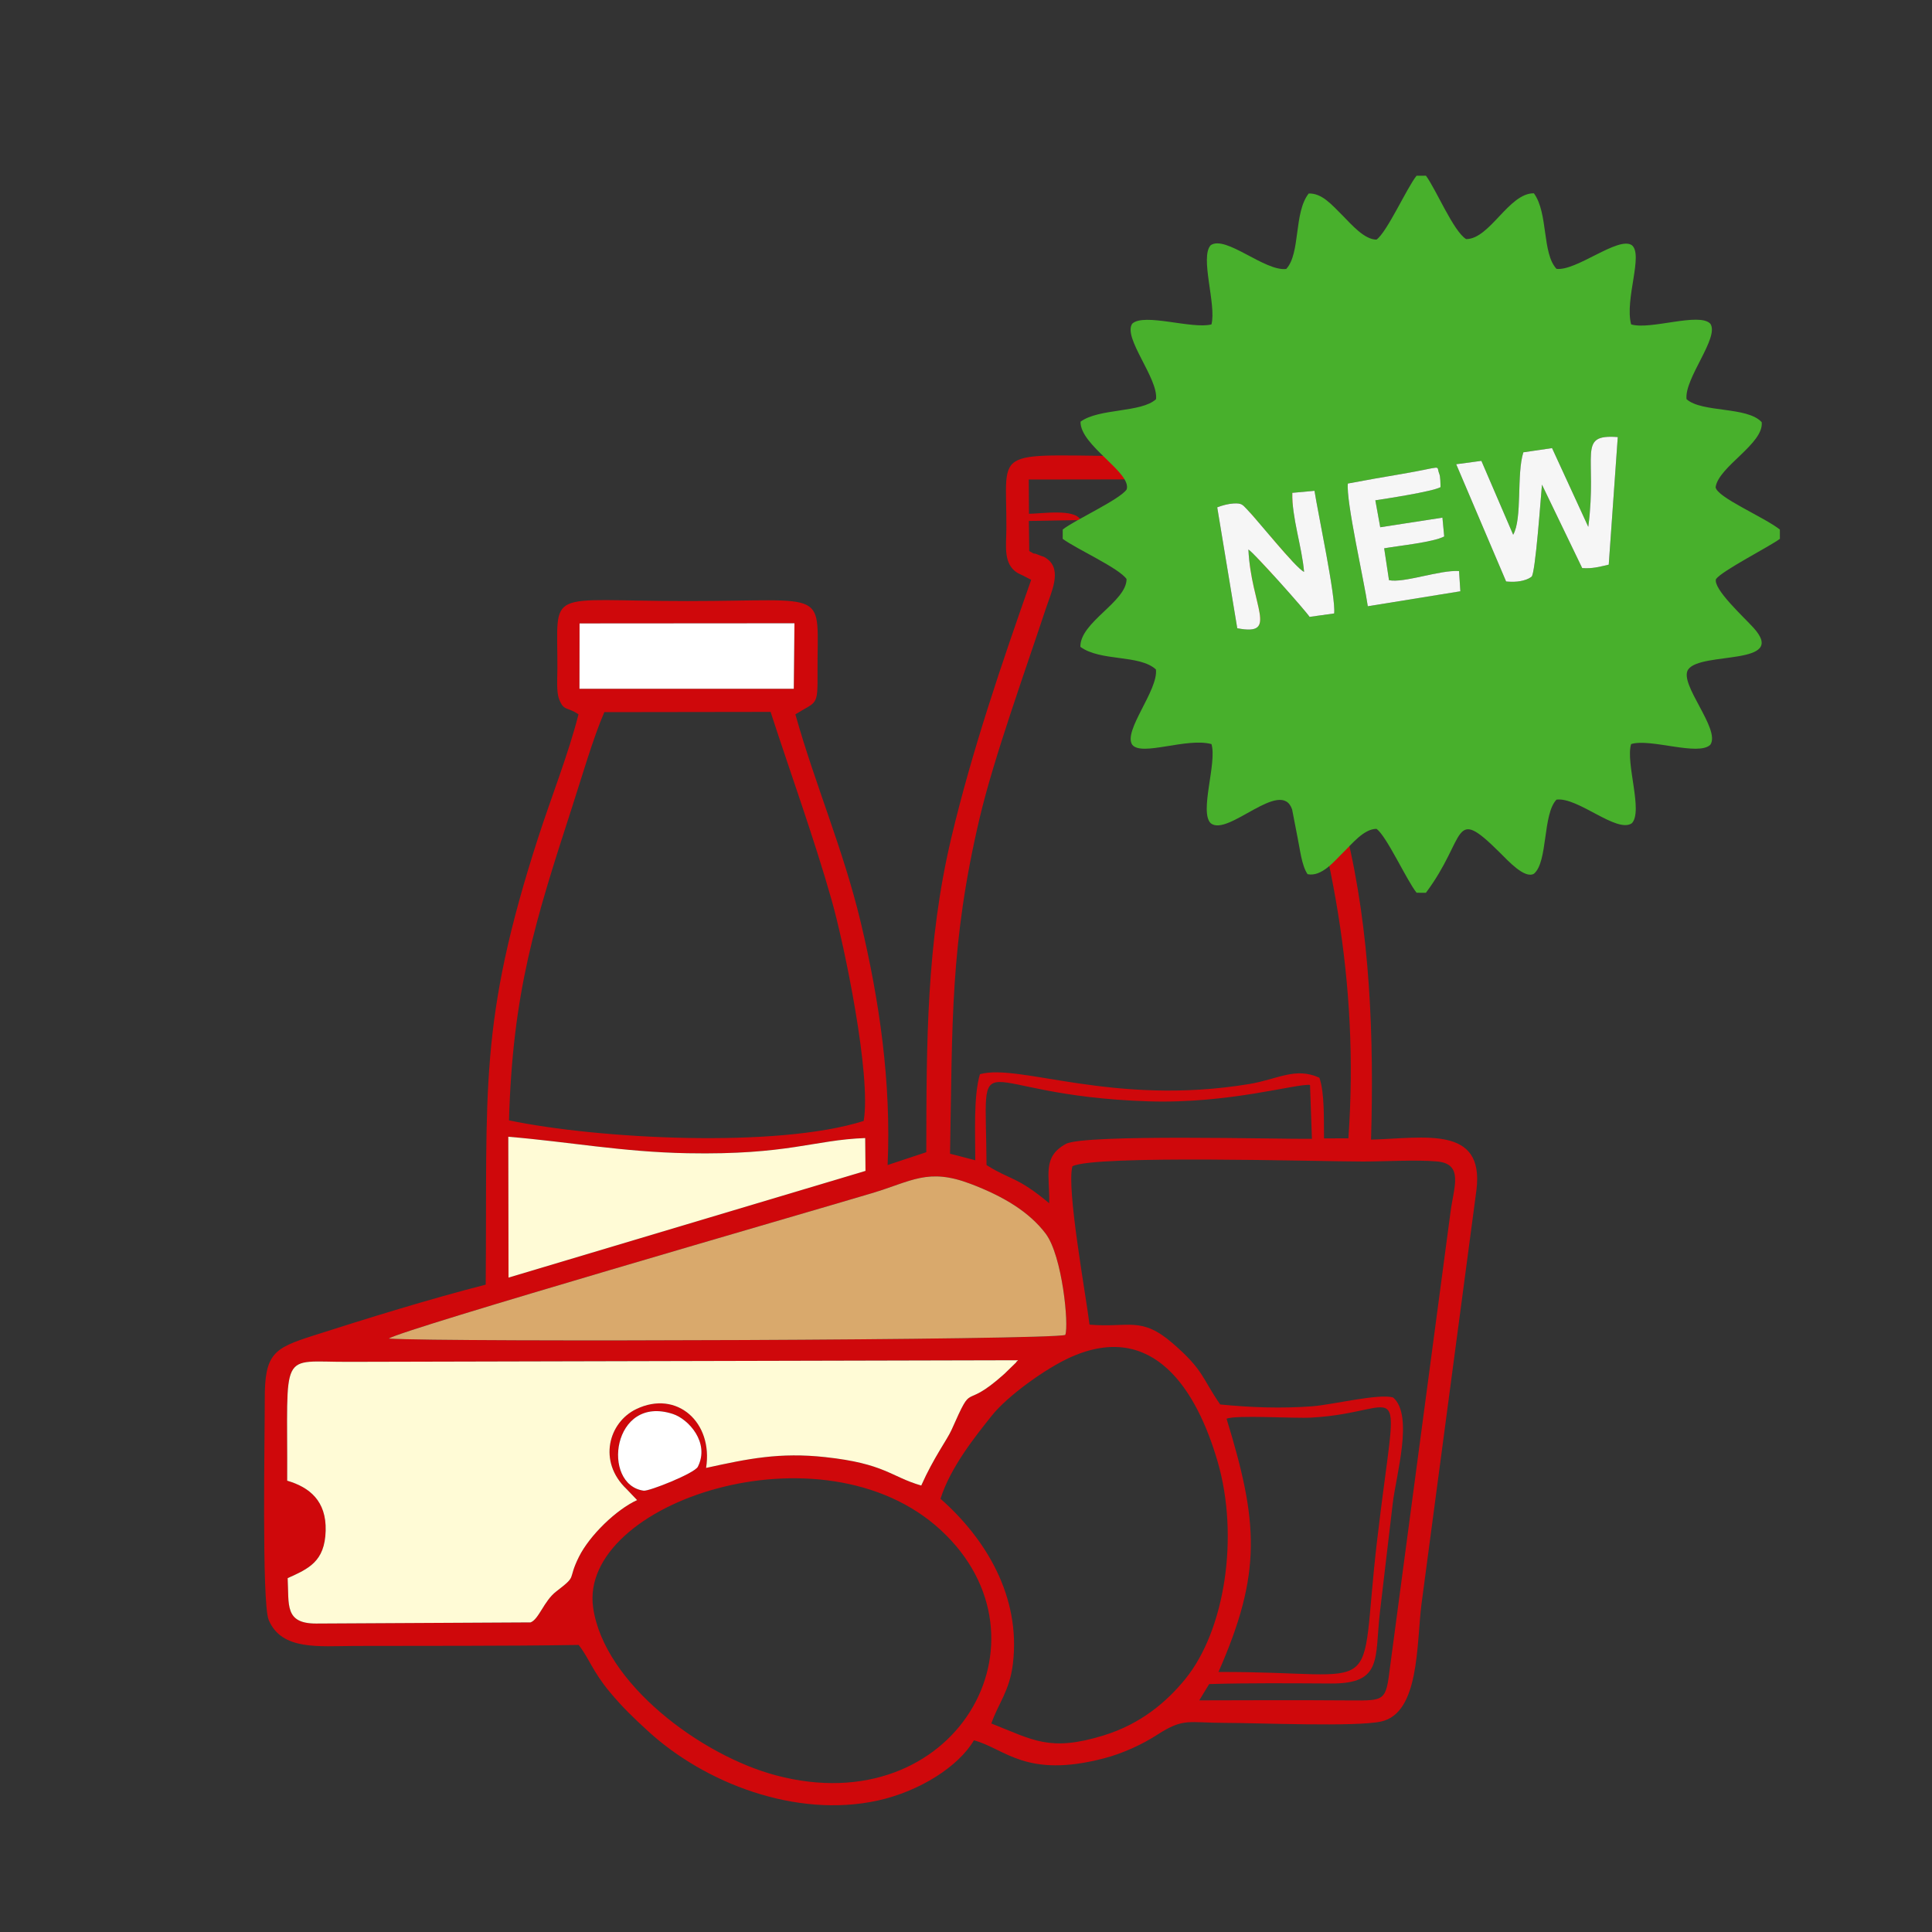 <?xml version="1.0" encoding="UTF-8"?>
<!DOCTYPE svg PUBLIC "-//W3C//DTD SVG 1.1//EN" "http://www.w3.org/Graphics/SVG/1.1/DTD/svg11.dtd">
<!-- Creator: CorelDRAW -->
<svg xmlns="http://www.w3.org/2000/svg" xml:space="preserve" width="4in" height="4in" version="1.1" style="shape-rendering:geometricPrecision; text-rendering:geometricPrecision; image-rendering:optimizeQuality; fill-rule:evenodd; clip-rule:evenodd"
viewBox="0 0 4000 4000"
 xmlns:xlink="http://www.w3.org/1999/xlink"
 xmlns:xodm="http://www.corel.com/coreldraw/odm/2003">
 <rect x="0" y="0" width="4000" height="4000" fill="#333333" stroke="none"/>
 <defs>
  <style type="text/css">
   <![CDATA[
    .fil1 {fill:#FFFBD6}
    .fil4 {fill:#48B02C}
    .fil0 {fill:#CF080B}
    .fil2 {fill:#D9A96C}
    .fil5 {fill:#F6F6F6}
    .fil3 {fill:white}
   ]]>
  </style>
 </defs>
 <g id="Layer_x0020_1">
  <path class="fil0" d="M1228.05 3328.44c-31.11,-216.87 474.61,-387.39 720.1,-160.22 244.28,226.06 30.18,606.03 -341.41,507.5 -155.93,-41.34 -356.23,-190.72 -378.69,-347.28zm719.17 -225.38c20.76,-66.09 73.67,-131.18 106.22,-172.13 32.7,-41.16 112.59,-98.47 163.61,-121.19 170.7,-76.02 260.81,68 303.98,216.6 44.8,154.19 15.54,349.05 -67.56,450.6 -37.88,46.3 -91.21,92.43 -169.12,116.27 -111.2,34.01 -144.64,9.5 -231.92,-24.93 14.77,-42.21 37.8,-67.26 44.62,-123.33 17.02,-139.95 -56.91,-260.11 -149.83,-341.9zm-502.43 -66.3c-6.86,13.59 -101.07,51.06 -112.11,49.54 -88.24,-12.13 -65.28,-200.2 60.57,-158.77 32.41,10.67 76.74,59.32 51.54,109.23zm1094.69 -99.43c19.43,-8.16 138.84,-0.32 175.56,-2.33 199.98,-10.97 179.08,-113.75 135.87,256.28 -39.44,337.81 25.21,268.96 -328.2,270.4 90.49,-205.59 82.54,-310.04 16.77,-524.35zm-632.14 138.28c-63.56,-18.4 -74.88,-45.42 -198.9,-58.87 -94.19,-10.21 -158.91,3.15 -246.58,22.39 15.07,-94.38 -60.55,-162.14 -144.53,-121.8 -57.03,27.4 -80.11,108.51 -20.03,165.61l21.75 22.82c-42.77,19.41 -98.15,72.78 -120.42,117.44 -25.12,50.4 -1.34,36.7 -47.18,71.87 -25.23,19.35 -35.8,57.56 -52.96,63.89l-444.14 2.36c-65.64,0 -55.81,-39.02 -58.77,-93.96 43.3,-19.6 76.91,-34.04 78.67,-98.17 1.69,-61.81 -33.59,-90.11 -79.65,-103.62 1.24,-275.2 -17.86,-245.58 126.04,-246.04l1387.02 -3.3c-1.19,1.89 -3.13,2.01 -3.71,4.37l-24.5 23.83c-89.59,80.45 -61.5,8.25 -109.32,115.84 -9.02,20.28 -36.63,56.67 -62.79,115.31zm-1102.49 -304.24c30.36,-19.7 862.89,-259.87 999.98,-300.86 83.22,-24.88 116.16,-52.95 204.41,-19.52 70.04,26.54 122.13,58.89 155.53,102.91 34.76,45.81 48.48,189.78 40.78,209.88 -30.19,10.73 -1283.79,15.17 -1400.7,7.59zm1678.07 749.06l20.51 -33.73c82.66,-2.48 168.17,-1.63 252.61,-1.2 107.35,0.55 89.74,-51.71 101.07,-148.73 8.73,-74.69 17.68,-149.54 26.39,-224.04 6.83,-58.46 43.63,-182.52 0.89,-219.28 -28.24,-9.12 -126.46,15.12 -168.13,18.2 -63.81,4.7 -126.33,2.46 -189.91,-3.85 -37.75,-53.9 -33.02,-70.12 -98.37,-126.59 -65.76,-56.84 -90.32,-31.78 -172.22,-38.67 -7.73,-63.04 -48.11,-283.07 -35.4,-327.93 46.24,-23.85 508.34,-9.81 601.7,-9.81 45.04,0 110.69,-3.98 153.16,-0.15 55.61,5.01 34.83,52.82 28.04,103.83l-125.4 943.44c-8.6,69.83 -9.96,69.12 -82.18,68.62 -104.11,-0.72 -208.65,-0.52 -312.76,-0.11zm-1430.07 -875.31l-0.48 -291.62c126.47,10.57 235.85,31.58 370.95,34.13 208.75,3.93 261.61,-27.61 367.98,-31.43l0.61 67.99 -739.06 220.92zm1119.44 -153.92c-67.75,-56.4 -78.85,-46.91 -129.78,-79.02 -1.6,-270.64 -38.91,-143.98 335.36,-131.99 166.98,5.35 306.5,-37.16 334.4,-33.93l3.91 111.55c-63.81,0.94 -471.39,-10.3 -509.43,10.58 -49.05,26.92 -33.35,63.63 -34.46,122.81zm-921.09 -1016.8l344.23 -0.48c42.05,129.48 89.06,258.39 126.4,389.66 25.85,90.91 82.49,363.36 66.34,457.24 -179.66,57.02 -550.92,37.13 -734.39,-1.23 7.79,-266.43 54.07,-412.09 130.64,-648.49 19.68,-60.76 43.78,-143.8 66.78,-196.71zm-51.27 -183.65l444.9 -0.31 -1.39 135.55 -443.69 0.03 0.18 -135.27zm930.04 -297.97l500.01 -0.65 -0.48 70.9c-26.45,0.83 -92.84,-10.38 -104.12,11.54l104.32 5.05 -0.3 61.24c-72.67,45.36 -77.26,-1.04 26.72,305.03 100.68,296.36 158.48,587.14 135.58,910.92l-50.46 0.09c-0.56,-39.31 1.45,-93.93 -9.59,-125.61 -50.3,-22.65 -85.79,3.26 -145.57,13.14 -281.06,46.43 -475.81,-43.4 -557.24,-20.39 -13.71,45.79 -9.49,124.76 -9.63,178.14l-52.28 -13.55c5.19,-270.18 -0.31,-433.83 61.54,-695.94 29.13,-123.46 94.16,-303.76 137.02,-433.18 10.94,-33.04 33.61,-78.23 3.44,-101.67 -8.92,-6.94 -7.66,-4.32 -18.07,-8.72 -16.52,-6.98 -2.8,1.94 -19.94,-8.26l-0.77 -62.27 107.15 -1.91c-11.7,-24.04 -80.12,-13.16 -106.93,-12.92l-0.41 -70.98zm4.97 207.74c-60.07,170.52 -122.56,353.62 -165.24,533.56 -51.78,218.28 -51.53,425.25 -51.91,651.42l-80.09 26.58c7.75,-170.83 -17.16,-341.84 -55.8,-503.25 -36.36,-151.84 -94.54,-284.74 -135.15,-429.89 44.67,-27.8 46.29,-15.56 45.87,-85.87 -1.04,-176.74 30.24,-148.64 -269.29,-148.64 -299.35,0 -268.3,-30.04 -269.33,141.88 -0.11,17.52 -2.19,45.53 3.38,60.57 9.74,26.32 16.81,15.79 40.33,32.06 -20.4,80.8 -56.69,172.32 -83.31,254.72 -124.16,384.33 -105.31,521.85 -108.79,926.05 -114.53,29.31 -244.1,69.35 -357.37,105.65 -81.11,26.01 -100.44,36.74 -100.08,132.12 0.26,65.9 -6.59,421.06 8.09,456.3 26.6,63.85 104.14,54.2 177.67,53.97 154.5,-0.48 309.65,0.39 464.03,-2.08 20.11,24.7 29.07,55.02 64.28,97.15 28.43,34.01 49.26,53.43 78.67,80.54 117.78,108.5 307.02,181.49 476.03,144.55 88,-19.24 168.37,-71.44 199.44,-124.83 64.89,17.44 107.06,79.71 269.41,37.34 39.05,-10.19 79.25,-28.82 109.98,-48.7 55.5,-35.89 64.48,-24.68 141.27,-24.66 67.87,0.01 269.74,8.74 322.52,-2.86 79.33,-17.44 73.11,-159.03 83.24,-241.19l114.09 -859.7c16.28,-133.56 -107.31,-106.99 -218.27,-103.85 6.22,-211.76 -1.81,-431.02 -50.9,-634.18 -35.33,-146.27 -111.2,-382.55 -161.99,-524.76 41.17,-36.57 51.31,3.85 50.69,-92.66 -1.25,-195.87 30.18,-163.12 -291.84,-163.26 -339.49,-0.15 -299.77,-28.17 -300.96,149.87 -0.24,36.39 -6.99,73.26 23.22,91.85 1.29,0.8 11.59,5.54 13.7,6.61l14.44 7.59z"/>
  <path class="fil1" d="M1907.34 3075.61c26.15,-58.64 53.77,-95.02 62.79,-115.31 47.82,-107.59 19.73,-35.39 109.32,-115.84l24.5 -23.83c0.59,-2.36 2.52,-2.48 3.71,-4.37l-1387.02 3.3c-143.89,0.46 -124.8,-29.16 -126.04,246.04 46.06,13.51 81.34,41.81 79.65,103.62 -1.76,64.12 -35.37,78.56 -78.67,98.17 2.96,54.94 -6.87,93.96 58.77,93.96l444.14 -2.36c17.16,-6.33 27.73,-44.54 52.96,-63.89 45.84,-35.17 22.06,-21.48 47.18,-71.87 22.27,-44.67 77.65,-98.04 120.42,-117.44l-21.75 -22.82c-60.08,-57.1 -37,-138.22 20.03,-165.61 83.98,-40.34 159.6,27.42 144.53,121.8 87.67,-19.24 152.39,-32.6 246.58,-22.39 124.02,13.44 135.34,40.46 198.9,58.87z"/>
  <path class="fil2" d="M804.85 2771.37c116.91,7.58 1370.52,3.14 1400.7,-7.59 7.7,-20.11 -6.02,-164.07 -40.78,-209.88 -33.4,-44.02 -85.5,-76.37 -155.53,-102.91 -88.25,-33.43 -121.19,-5.36 -204.41,19.52 -137.09,41 -969.63,281.16 -999.98,300.86z"/>
  <path class="fil1" d="M1791.91 2424.2l-0.61 -67.99c-106.37,3.82 -159.24,35.36 -367.98,31.43 -135.1,-2.55 -244.48,-23.56 -370.95,-34.13l0.48 291.62 739.06 -220.92z"/>
  <polygon class="fil3" points="1199.75,1426.02 1643.44,1425.98 1644.83,1290.44 1199.93,1290.75 "/>
  <path class="fil3" d="M1444.8 3036.77c25.2,-49.91 -19.13,-98.56 -51.54,-109.23 -125.85,-41.44 -148.81,146.63 -60.57,158.77 11.04,1.52 105.25,-35.95 112.11,-49.54z"/>
  <g id="_2440369526064">
   <path class="fil4" d="M2584.67 1137.68c5.65,117.91 64,179.87 -23.08,163.04l-41.46 -250.32c9.75,-3.93 23.21,-7.44 33.8,-8 17.18,-0.91 18.38,2.46 27.63,11.93 22.54,23.06 100.41,121.43 118.39,129.69 -4.55,-52.37 -25.68,-113.47 -24.33,-163.63l45.89 -4.21c7.23,46.65 44.65,221.53 40.71,253.93l-50.89 7.09c-7.52,-11.97 -113.81,-131.62 -126.65,-139.5zm205.93 -136.56c37.88,-7.24 73.87,-13.39 111.96,-19.88 89.18,-15.21 69.65,-19.02 77.29,-0.39 2.49,6.09 2.46,21.13 2.59,27.79 -17.24,9.41 -117.2,24.55 -134.96,27.19l10.13 55.81 128.8 -19.91 3.65 38.98c-22.99,12.1 -93.29,19.05 -124.3,24.52l10 65.98c30.68,6.49 105.41,-21.59 145.04,-18.89l2.72 41.89 -191.63 30.96c-7,-49.56 -45.49,-218.28 -41.28,-254.04zm497.76 89.69c19.43,-149.38 -24.81,-192.35 61.06,-185.91l-18.69 264.14c-20.17,4.65 -33.46,8.58 -54.95,7.1l-83.3 -172.74c-2.14,21.61 -13.54,185.84 -21.69,190.69 -0.76,0.45 -2.2,1.59 -3.15,2.1 -0.96,0.52 -2.21,1.33 -3.31,1.84 -14.35,6.74 -31.37,7.3 -46.09,5.84l-103.31 -242.73 52.11 -6.98 65.81 152.98c19.26,-33.52 6.71,-125.2 21.06,-170.67l59.43 -8.74 75.02 163.08zm-1088.08 5.49l-0.07 19.33c28.83,21.24 116.37,60.37 132.22,83.23 0.04,47.06 -96.53,89.18 -95.64,140.36 42.18,30.82 122.04,15.41 156.4,46.79 5.29,42.99 -68.31,127.24 -49.04,155.9 19.49,24.65 112.07,-15.23 164.03,-1.38 12,38.57 -25.73,141.15 -1.38,163.99 35.67,28.54 145.99,-94.91 168.42,-28.54l11.07 57.19c5.36,25.31 8.44,58.39 20.89,76.73 29.67,6.13 56.8,-28.62 73.37,-44.59 18.15,-17.48 43.01,-49.27 69.3,-49.24 20.6,14.1 62.94,107.43 83.09,132.29l19.25 0.06c86.01,-115.06 52.87,-182.75 152.8,-83.46 18.26,18.14 51.81,54.97 70.88,44.02 29.26,-24.54 17.72,-123.39 46.72,-153.45 44.76,-5.59 124.56,70.3 155.91,48.98 23.94,-24.75 -13.46,-125.08 -1.44,-164 39.96,-12.39 139.08,25.58 164,1.43 21.95,-32.31 -66.16,-126.43 -45.82,-155.91 26.79,-37.84 207.26,-6.57 135.24,-86.27 -19.72,-21.82 -84.3,-80.69 -77.65,-100.88 12.91,-17.54 109.93,-66.79 132.24,-83.24l-0.06 -19.26c-32.09,-25.59 -130.63,-66.73 -133.01,-87.73 6.1,-42.64 100,-89.93 95.45,-134.54 -29.85,-32.96 -124.13,-19.31 -155.65,-47.65 -4.89,-42.97 68.59,-127.69 49.28,-156.21 -22.74,-24.33 -124.52,13.54 -163.99,1.37 -13.79,-51.81 25.92,-144.55 1.38,-164.03 -28.09,-18.92 -114.75,54.1 -155.9,49.05 -30.3,-32.61 -16.82,-115.36 -46.79,-156.4 -51.72,-0.93 -91.28,94.95 -140.36,94.78 -26.29,-16.16 -62.7,-103.83 -83.17,-131.24l-19.39 0.06c-19.76,24.31 -61.35,117.26 -83.01,132.25 -25.27,0.02 -52.23,-31.84 -69.42,-49.11 -24.54,-24.68 -43.83,-47.08 -70.88,-46.37 -31.33,39.83 -16.56,123.82 -46.58,156.29 -44.78,5.1 -124.94,-70.28 -156.21,-49.33 -23.16,24.32 12.11,123.24 1.44,164.09 -40.19,10.39 -139.96,-24.45 -164.09,-1.44 -19.58,29.19 54.3,113.16 49.33,156.22 -30.5,28.36 -118,18.5 -156.29,46.6 -1.27,49.04 106.39,105.49 95.48,140.28 -14.89,21.5 -107.62,63.24 -132.35,83.01z"/>
   <path class="fil5" d="M3288.37 1090.81l-75.02 -163.08 -59.43 8.74c-14.35,45.47 -1.81,137.15 -21.06,170.67l-65.81 -152.98 -52.11 6.98 103.31 242.73c14.72,1.46 31.74,0.89 46.09,-5.84 1.1,-0.52 2.35,-1.33 3.31,-1.84 0.95,-0.51 2.39,-1.65 3.15,-2.1 8.15,-4.84 19.55,-169.07 21.69,-190.69l83.3 172.74c21.49,1.48 34.79,-2.45 54.95,-7.1l18.69 -264.14c-85.87,-6.44 -41.64,36.53 -61.06,185.91z"/>
   <path class="fil5" d="M2675.63 1020.38c-1.34,50.16 19.79,111.26 24.33,163.63 -17.98,-8.26 -95.85,-106.63 -118.39,-129.69 -9.25,-9.46 -10.46,-12.83 -27.63,-11.93 -10.59,0.56 -24.05,4.08 -33.8,8l41.46 250.32c87.08,16.83 28.73,-45.13 23.08,-163.04 12.85,7.88 119.13,127.53 126.65,139.5l50.89 -7.09c3.94,-32.4 -33.48,-207.28 -40.71,-253.93l-45.89 4.21z"/>
   <path class="fil5" d="M2790.61 1001.12c-4.21,35.76 34.28,204.48 41.28,254.04l191.63 -30.96 -2.72 -41.89c-39.63,-2.7 -114.36,25.38 -145.04,18.89l-10 -65.98c31.02,-5.46 101.31,-12.41 124.3,-24.52l-3.65 -38.98 -128.8 19.91 -10.13 -55.81c17.76,-2.64 117.72,-17.77 134.96,-27.19 -0.13,-6.66 -0.09,-21.7 -2.59,-27.79 -7.64,-18.64 11.89,-14.82 -77.29,0.39 -38.09,6.5 -74.08,12.64 -111.96,19.88z"/>
  </g>
 </g>
</svg>
